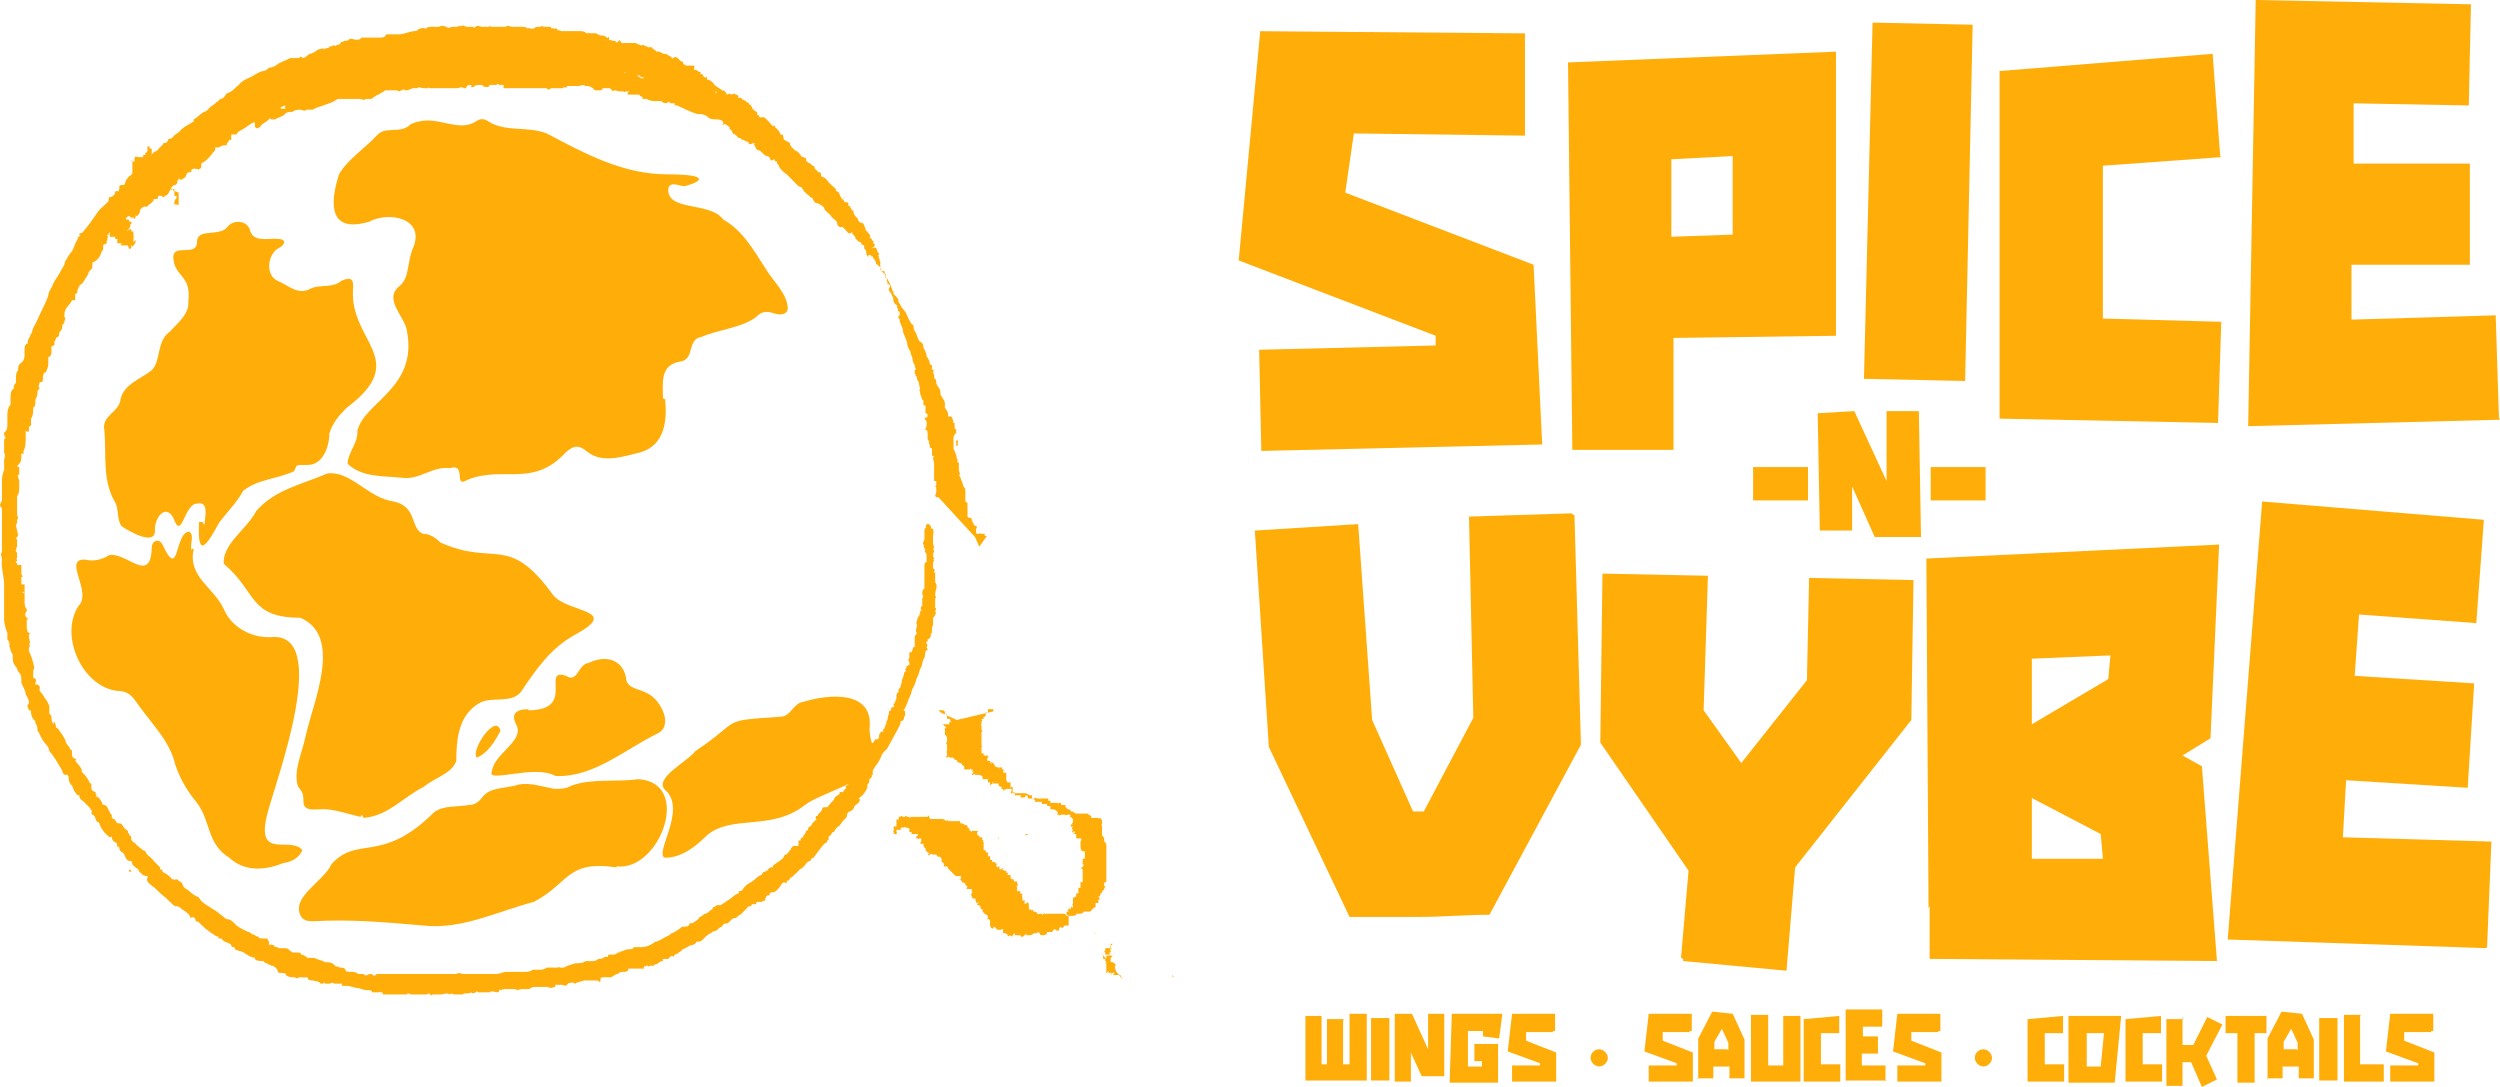 <svg viewBox="0 0 232.3 101" xmlns="http://www.w3.org/2000/svg"><g fill="#ffad08"><path d="m104.1 90.6s0 0 0 0h-.4-.2c-.1 0-.2 0-.2 0h-.2c-.3 0 0 0 0 0h.2s.2 0 0 0h.4c-.2 0 0 0 0 0h.2-.2.2-.4.2s.2 0 0 0h-.2s-.2 0 0 0c-.3 0 0 0 0 0h.2.3-.2.2s-.2 0 0 0c-.3 0 0 0-.2 0h-.2-.2l.2-.2h-.2s-.2.2 0 0c-.2.2 0 0 0 0s.2-.2 0 0h-.2v.2l.2-.2s-.3.2-.2 0h-.2v-.2h-.2q0-.1 0 0l.2-.2c0 .2-.2.2 0 0v.2c-.2.3 0 0-.2.2s-.2.3 0 0 0 .2 0 0v-.3s0 0 0 0c0-.2 0 0 0 0t0 0v.2-.2-.2.2c0-.2 0 0 0 0v-.2q0 .3 0 0s0-.3 0-.2 0 .2 0 0c0-.2 0 0 0 0v.4-.2s0-.2 0 0 0 0 0 0 0-.2 0 0c0-.3 0 0 0 0v.2c0-.2 0 0 0 0v-.6-.2s0 .2 0 0v.3c0-.2 0-.4 0-.2 0-.2 0 0 0 0s0 .2 0 0v-.2q0-.1 0 0v.2s0 .2 0 0c0-.2 0 0 0 0s0-.2 0 0c0-.3 0-.2 0 0v-.2.3c0-.2 0-.3 0 0v-.2-.2.2s0-.3 0 0v.2-.2-.2c0-.3 0 0 0 0v.2-.2.2s0 .2 0 0q0 0 0 0v-.3c0-.2 0 0 0 0v.2c-.2-.3 0 0 0-.2-.2 0 0 0 0 0v-.2s.2 0 0 0-.2 0 0 0c-.2 0 0 0 0 0h-.2q0 0 0 0h.2s-.2 0 0 0h.3s.2 0 0 0h-.2.3-.4.4q-.1 0 0 0s.2 0 0 0c-.2 0 0 0 0 0s.2 0 0 0h.2-.2s-.2 0 0 0h.2s.2 0 0 0 0 0 0 0q-.1 0 0 0 .1 0 0 0h.2s.2 0 0 0h-.2c-.2.2 0 0 0 0l-.2.2c-.2.2 0 0 0 0 .2-.2 0 0 0 0s.2 0 0 0c-.2.2 0 0 0 0 0-.2 0 0 0 0v.2c0-.2 0 0 0 0-.2.4 0 0 0 0s0 .2 0 0 0 0 0 0c0-.3 0 0 0 0 0-.2 0 0 0 0v.2c0-.2 0 0 0 0v.5-.3s0 .2 0 0c0-.2 0 0 0 0s0-.2 0 0 0 0 0 0c0-.2 0 0 0 0s0 .2 0 0c0-.2 0 0 0 0v-.2c0-.2 0 0 0 0s0 .2 0 0c0-.2 0 0 0 0s0-.2 0 0 0 0 0 0 0-.2 0 0c0-.2 0 0 0 0s0-.2 0 0c0-.2 0 0 0 0s0-.2 0 0q0-.1 0 0c0-.2 0 0 0 0q0-.1 0 0s.2.2 0 0h.2-.2q0 0 0 0c-.2-.2 0 0 0 0h.2c-.2 0 0 0 0 0s.3.2.2.2c.3.2 0 0 0 .2s-.2-.2 0 0v.2c.2.3 0 .2 0 .2s0 .2 0 0 0 0 0 0c0-.2 0 0 0 0-.2-.3 0 0 0 0s0-.3 0 0h-.3c0-.2 0 0 0 0s0 .2 0 0c0-.2 0 0 0 0 0-.3 0 0 0 0l-.2.2c0-.2 0 0 0 0s0-.2 0 0v.2q0-.1 0 0t0 0c0-.2 0 0 0 0s0 .2 0 0q0-.1 0 0c0-.2 0 0 0 0 0-.3 0 0 0 0v-.2-.2c0-.2 0 0 0 0s0-.2 0 0-.2.2 0 0h-.2s0-.2 0 0c.2-.2 0 0 0-.2v-.3c-.2.2 0 0 0 0v-.2c-.2 0-.3.2-.2 0 .2-.2 0 0 0 0s-.2 0 0 0 0 0 0 0 0-.2 0 0 .2-.2 0-.2v-.2h-.2v-.2c-.2 0 0 0 0 0-.3 0 0 0 0 0s.2 0 0 0v-.2h.2q-.1 0 0 0c-.2 0 0 0 0 0 0-.2 0 0 0 0v-.2c-.3-.3 0 0 0-.2v-.2h.2q0 .1 0 0c0-.2 0 0 0 0h.3s0-.2 0 0 0 0 0 0c0-.3 0 0 0 0v.2s0-.3 0-.2 0 0 0 0c0-.2 0 0 0 0q0-.1 0 0 0 .1 0 0c0-.3 0 0 0 0q0 .1 0 0c0-.2 0 0 0 0s0-.2 0 0c0-.2 0 0 0 0v-.2c0-.2 0 0 0 0s0 .2 0 0v-.2s0 .2 0 0h.2c0-.2 0 0 0 0 .2-.3 0 0 0 0 0-.2 0 0 0 0s0 .2 0 0 0 0 0 0c0-.2 0 0 0 0v-.2c0-.2 0 0 0 0s0-.2 0 0c0-.2 0 0 0 0s0-.2 0 0v.2s.2 0 0 0l-.2.2c-.2 0 0 0 0 .2s.2 0 0 0 .2-.2 0 0 0 .2 0 0v.2c-.2 0 0 0 0 0q.1 0 0 0s.2 0 0 0-.2 0 0 0-.3 0 0 0 .2 0 0 0c-.2 0 0 0 0 0h-.2s.2 0 0 0h.2s.2 0 0 0 0 0 0 0q-.1 0 0 0c-.2 0 0 0 0 0s.2 0 0 0h-.2s.3 0 0 0h.2s-.2 0 0 0c-.2 0 0 0 0 0-.3 0 0 0 0 0-.2 0 0 0 0 0v.2c-.2 0 0 0 0 0h.3-.3s.2 0 0 0h-.3c.3 0 .2 0 .2.2s.2 0 0 0h-.2.2-.4s.2 0 0 0h-.2s-.2 0 0 0l-.2-.2 2 2.5-.3-.6zm-2.3-.5s0 0 0 0zm-.4.1v-.2zm-4.9-2h.2zm1.4-1.9s-.2 0 0 0zm-1-.4s0 0 0 0zm.5.8v.2zm2.1-.4v.2zm0 .1v-.2zm2.2.4.2-.3c-.2.2 0 .2-.2.2zm1.4-.9c.2-.2 0 0 0 0v.2zm-.6 2.7h.2zm.1.8h-.2zm1.7.6h.2z"/><path d="m87.2 66h.6c-.3 0 0 0 0 .2v.2h.2v.2.2h.2c.2 0 0 .2.2.3h-.2c-.2 0 0 0 0 0v.2h-.2s-.2 0 0 0h-.4-.2.2-.2.4-.2s-.2 0 0 0l.2.2s.2 0 0 .2v.2c.3 0 .2 0 0 0v.4c.2 0 0 0 .2.2v.2c-.2 0 0 0 0 0v.2c-.2.3 0 .2 0 .3v.4.2c-.2.2 0 0 0 .2v.2c-.2.2 0 .2 0 .2s.2 0 0 0c.2-.2.2 0 .3 0h.2s.2 0 .2.2h.2s.2 0 0 0 .2 0 0 .3c.2-.2.2 0 .3 0 0 0 .2 0 .2.2 0 0 .2 0 .2.2v.2c0-.2 0 0 0 0s0 .2 0 0h.5s.2-.2 0 0c.2-.2 0 0 .2 0s0 .2 0 .2h.2s-.2.2-.2.3.3-.2.3 0h.2c.2 0 .4 0 .5.2v.2s0 .2 0 0h.3.2v.3s0 0 0 0h.2v.3-.2.2c.2-.3.2 0 .2-.2s.2-.3 0 0h.6q0 .1 0 0v.3s.2 0 0 0c0-.2 0 0 .2 0s0 .2 0 .2h.2v.2l.2-.2c0 .2.2 0 0 0h.6v.2q.1-.1 0 0c-.2.2 0 .3 0 .2h.2.3.6s.2 0 0 0q0 .1 0 0h.2l.4.2h.2s0 .2 0 0v.2s0 .2.2.2 0 .3 0 .2h.3s0 .2 0 0h.4c0 .2.2 0 0 0v.2h.5v.2s0-.2 0 0h.3c0 .2 0 .4 0 .3h.2s.3 0 .4.2c0 0 .2 0 0 .3h.2c0 .1 0 .1.2 0h.4c0 .2 0 0 .2 0h.2c.1 0 .1 0 0 .2.2 0 .2.2.3.2v.3s0 0 0 0c-.2.2 0 .2 0 .2h-.2v.2h.2s0 0 0 0c-.2.2 0 .3 0 .3s-.2.2 0 .2c.2 0-.2.2 0 0s.2 0 0 0c.4 0 0 .2 0 .2h.3v.4h.4s.2 0 0 .3v.2.2c0 .2 0 .4.2.5h.2v.5.2h-.2v.3.2c.2 0 0 .2 0 .3-.3 0-.2 0 0 .2h.2-.2v.2.2s.2 0 0 0v.7s0 .2-.2 0v.6c-.3 0-.2 0-.2 0v.2s-.2 0 0 0v.3c-.3 0 0 0-.2 0v.2s0 .2-.3.2v.6s0 .2 0 0c-.2 0 0 0 0 .2 0 0 0 .3-.2 0v.3s-.2 0 0 0c-.2-.2-.2 0-.2 0s-.2 0 0 .2h-.2c-.2 0 0 0 0 0v.2s0-.2 0 0 0 0 .2.2v.2s0 .2 0 0v.2.3s0 0 0 0v.2h-.3s-.2 0-.2.2h-.2s0 .2 0 0-.2 0-.2.2 0 0 0 0 0 .2-.3 0-.2.2-.4.2h-.4c0-.2 0 0 0 0q0 .1 0 0c0 .3-.3.3-.5.3s-.2-.2-.2-.2-.2-.2-.2 0h-.2c-.2 0-.3.2-.5.2h-.3s0-.2-.2 0-.3.2-.4 0h-.5c0-.2 0-.3-.2 0s0 .2 0 0c0 .2-.2 0-.3 0 0 .2-.2 0-.2 0 0-.2 0 0 0 0v-.2s0 .2 0 0c0-.2 0 0 0 0q0 .2-.2 0h-.2v-.3c0-.2-.2 0-.2 0h-.2s-.2 0-.3-.2-.2 0-.2 0 0-.2 0 0-.3 0-.3-.2c0-.2 0 0 0 0v-.2-.2s0-.2-.2-.2 0 0 0-.2-.2-.2-.3-.3l-.2-.2v-.2s-.2 0-.2-.2-.2-.2-.2-.2c0-.2 0 0 0 0h-.2c.2 0 0 0 .2-.2.2-.2-.2 0 0 0s-.2 0 0 0h-.2v-.2c-.2 0 0-.2 0-.2h-.2s-.2 0-.2-.2-.2 0 0-.3-.2 0 0-.2v-.2s-.2 0 0 0h-.2c0-.2 0 0 0 0q0-.2 0 0s0 0-.2 0q-.2 0 0-.2l-.2-.2s0-.2-.2-.2c-.2 0 0 0-.2-.2s-.2 0 0 0-.2 0 0-.2v-.2c0-.2 0 0 0 0-.1 0-.2 0-.3 0h-.2l-.2-.2s0 0-.2-.2c-.2 0 0 0 0 0l-.3-.3s0-.2-.2-.2 0 0 0 0h-.2v-.2c-.2.2 0 0 0 0s0-.2-.2-.2c.3-.3 0 0 0 0v-.2s0-.2 0 0q0-.2-.2-.3c-.2 0 0 0-.2 0 0 0 0-.2-.2-.2h-.2s0-.2 0 0 0-.2-.3 0-.2 0 0-.2c-.2.2 0 0-.2 0l-.2-.2v-.2s-.2 0-.2-.4h-.2s-.2 0 0-.2c-.2.2 0 0 0 0v-.3h-.2c-.2.2 0 0-.2 0s0-.3.3-.4l-.2.2v-.2h-.2q0-.2 0 0s0 0 0 0h-.4v-.2c0-.2 0 0 0 0h-.2s0 0 0 0 0-.2 0 0 0 0 0 0c0-.3 0 0 0 0v-.2c0-.3 0 0-.2-.2 0-.3 0-.2 0 0s0 .2 0 0h-.2s0 .2 0 0 0 0-.2 0 0 0 0 0q0 .1 0 0c0 .3 0 .2 0 0v-.2s0 .2 0 0q0 .1 0 0v.2h-.2v.2h-.2q0 .1 0 0h-.2v.2q-.1-.1 0 0c.2.3 0 0 0 .2h-.2s-.2-.4 0-.4c-.2-.3 0-.2 0-.3s0 0 .2 0v-.2-.2s0-.2 0 0c0 0 .2.2 0 0 0-.2 0 0 0 0v-.2c0-.1 0-.1.2 0 0-.4 0-.3.2-.3 0-.2 0 0 0 0 0-.2.2 0 .2 0h.2s0-.2.2 0h.2s0-.2 0 0c0 .3 0 0 .2 0h1.5s0 .3 0 0 .2 0 .2.2h1.1s.3 0 .4.2 0 0 0 0 .2-.2.2 0 0 0 0 0h.7q0 .1 0 0h.4c0 .3.2 0 0 .2h.2s.3.2.5.2v.2s.2 0 .2.3c0 0 0 .2 0 0h.2s.2 0 0 0 0 .2 0 0h.5c.2 0 0 .2 0 0v.4s.3 0 .2.2h.2s.2 0 0 .3c.2-.2 0 0 .2 0-.2.2 0 0 0 0-.2.2 0 0 0 .2v.2.3.2h.2v.2h.2v.3s0 .2.2 0q0 .1 0 0v.2s0-.2 0 0c0 0 .2 0 0 0v.2h.2v.2h.2s.2 0 0 .2.2-.3.2 0c0 0 0 .3 0 .2 0 .2.2 0 .2 0s.2 0 0 .2c.2 0 0 .2.3 0s0 .2 0 0c0 .2 0 0 .2.2h.2s.2 0 0 0c0 0 0 .2 0 0v.2s0 .3 0 0h.2c-.2.2 0 .2 0 .2h.2v.2s0 .2.2.2 0 .2.2.2.2 0 0 0h.2v.2s.2 0 0 .2.2 0 0 0v.5c-.2 0 0 0 0 0 .2 0 .4 0 .3 0-.2.2 0 0 0 0v.2s.2 0 0 0 .3 0 .2.2c0 0 .2 0 0 0s0 0 0 .2v.2s0 .2.2 0v.3s0 .2.2 0 .2.2.2.4v.2s0 .2 0 0h.2c0 .2.2 0 .2 0v.2c.2 0 .3 0 .4.2 0-.2 0 .2.2 0h.2c0-.3 0 0 0 0s0 .2.2 0 0 .2.2 0h1.7q0-.1 0 0c0 .2 0-.2.2.2h.7c0-.1 0-.1.2 0v-.2h.4s.2 0 .3-.2h.6c.2-.2.3-.4.5-.4v-.2-.2h.2s.2 0 0-.2l.2-.2c-.3-.3 0-.2 0-.2q0-.2.2-.4s0-.2.2-.2v-.2s.2 0 0-.2v-.3c.1 0 .2 0 .2-.2v-.9s0 0 0-.2v-.6-.3-.2c0-.2 0 0 0 0v-1.1s0-.2-.2-.3v-.2c0-.3-.2-.3-.2-.4-.3 0 0 0 0 0v-.7s-.2 0 0 0v-.2c-.2 0 0 0 0-.2-.2 0 0 0 0 0q-.1 0 0 0t0 0c0-.1 0-.2 0-.2s0-.2-.2-.3c-.3.2 0 0-.2 0h-.2s0-.2 0 0h-.4v-.2s-.2 0-.3-.2h-.3c0-.2 0 0 0 0h-.7s-.3 0-.4-.2h-.2s0-.2-.2-.2-.2-.2-.3-.2v-.2s-.2.2 0 0h-.4v-.2h-.2c0 .2 0 0-.2 0h-.6v-.2h-.2v-.2h-.7c0-.2-.2 0 0 0 0 .2 0 0-.2 0h-.2s0-.2-.2 0c0-.2 0 0 0 0-.2.3 0 0 0 0 0-.2 0 0 0 0-.2.2 0 0-.2 0h-.2s0-.2 0 0h-.2v-.3c-.2.2 0 0-.2 0-.2 0 0 0 0 0q0 .2-.2.2h-.2c0-.2 0 0 0 0s-.2 0 0-.2h-.6s0 0 0 0v-.2s0 .2 0 0 0 0 0 0 0-.2 0 0v-.2.2s0-.2-.2 0v-.2-.3s0-.2-.2 0q0-.1 0 0s0-.2 0 0c0-.2 0 0 0 0s0 0 0 0 0-.2 0 0v-.3s0 .2 0 0v-.2h-.2c-.2 0 0 0-.2-.2 0-.2 0 0 0 0v-.2-.3s0 .2 0 0v-.2s0-.2 0 0h-.2s-.2 0 0-.3h-.2v-.2h-.2s0-.2 0 0c0-.2 0 0 0 0s-.2 0 0 0-.2.2 0 0h-.2s-.2 0-.3-.2 0-.2 0 0c0 0 0-.2-.2-.2s0-.2 0 0 .2-.2 0 0-.2 0 0 0c-.2 0 0-.2-.2 0v-.2s0-.2 0 0c-.1 0-.2 0-.2 0-.2 0 0 0 0 0s-.2 0 0-.3-.2 0 0 0-.2 0 0-.2h-.4s-.2 0 0 0c-.3 0 0 0 0 0h-.2.2s-.2 0 0 0v-.2h-.2v-.2-.4c.2 0 0 0 0-.2-.2 0 0 0 0 0v-1.2c.2 0 0-.2 0-.2v-.4c-.2 0 0 0 0-.2v-.2h-.2.3s-.2-.2 0-.2h.3c-.3 0-.2 0-.2-.2s-.2 0 0 0h.2c-.2 0 0 0 0-.2v-.2h.2v-.3h.3s-.2 0 0 0 .2 0 0 0h.2s.2 0 0 0v.2l-3.4.8-1.5-.7zm-5.1 15.3v.2zm16.7 13.3v-.2zm10.1-4s0 .2.2.2zm-5.7-9.1v-.2zm0-.2v.2zm-6.7-1.6c0-.2 0 0 0 0zm-1.2-2.3v.3c0-.2.2 0 .2-.2s0 0 0 0h-.2zm-.4.1h-.2zm-2.1.3c-.2.2 0 0 0 .2zm-1.4-1.4v.2zm-3-7.6h.2zm-1.8-1.1h-.2z"/><path d="m18.7 14.6v.2.3c0 .2 0 .3 0 .2s0 0 0 0c0-.2 0 0 0 0v.2s0 .2 0 0 0 0 0 0c0 .1-.1.2-.2.2-.2.2 0 0-.2 0 0-.2 0 0 0 0-.2.2 0 0 0 0h-.2v-.2s0 0 0 0 0-.2.2-.4c0-.2 0-.2 0-.2v.2s0 0 0 0h-.2s-.2 0-.2 0c-.2 0 0 0 0 0 0-.1 0-.2 0-.2s0 0-.2 0c0-.2 0 0 0 0s0 0 0 0c0-.2 0 0 0 0s0 0 0 0v-.3c0-.2 0 0 0 0 0-.2 0-.3 0-.3v.2c0-.2 0 0 0-.2s0 0 0 0-.2.2 0 0c-.2.2 0 0-.2.2 0-.2 0 0 0 0s0 0 0 0h-.2s0 0 0 0 0 0 0-.2c-.2.2-.2 0-.2 0s0-.1 0-.2c0-.2 0 0 0-.2s0 0 0 0q0 0 0 0s0 .2 0 0c-.2.3 0 0 0 0v-.2s0 0 0 0h-.2v-.2s-.2.3-.2 0 0 0 0 0h-.3v-.2s0-.2 0 0 0 0-.2 0 0 0 0 0q0 0 0 0v-.3-.2q0 0 0 0v.3c0-.2 0 0 0 0s0 0 0 0v.3s0 .3 0 0 0 .2 0 0 0 0 0 0c0-.3 0-.2 0 0v-.3c0-.3 0 0 0 0q0 .1 0 0c0-.2 0 0 0 0v.2-.2s0 0 0 0v-.2.3c0-.2 0 0 0 0s0 0 0 0v-.2.2s0 .2 0 0c0-.2 0 0 0 0s0 0 0 0v.5s0 0 0 0h-.2s-.2 0 0 0 0 0 0 0c-.2-.2 0 0 0 0v.3c0-.2 0 0 0 0s0 0 0 0v-.2.2s0 .2 0 0v.3c-.2-.2-.3-.3-.2 0s0 0 0 0v.2s0 0-.2 0v.3s0 .2 0 0 0 0 0 0q0 0 0 0v.2c-.2 0-.2 0 0 0s0 0-.2 0h.2c-.2 0-.3 0-.2 0h-.2c.3.2-.2 0 0 0h-.3v.2s-.2 0 0 .2v.2h-.2-.2s0 0 0 0c.2.2 0 0 0 .2-.3-.2 0 0 0 0s.2 0 0 0h-.2s0 0 0 .2v.2h-.3v.2c-.3 0 0 0-.2 0s0 0 0 0-.2 0 0 0v.2c-.2 0 0 0 0 0s0 .2-.2 0v.2s0 0 0 0 0 .2 0 0c-.2 0 0 0 0 0h-.2.2s0 0 0 0 .2.2 0 0h-.2s0 0 0 0 0 0-.2 0 0 0 0 .2c-.2 0-.2 0-.2 0s0 0 0 0v.2h-.2c-.2 0 0 0 0 0v.4h-.4v.3h-.2c-.2 0 0 0 0 0v.2c-.1 0-.2 0 0 0s0 0 0 0c.2.2 0 .2 0 .2.2.2 0 0 0 0s.2 0 0 0c.1 0 .1 0 0 0-.2 0 0 0 0 0s0 0-.2 0v.2q0 0 0 0s0 0 0 0 0 .2 0 0 0 0 0 0c-.2 0 0 0 0 0v.2.4c-.2 0 0 0 0 0-.2 0-.2 0-.3 0h-.2c-.3 0 .2 0 0 0s0 0 0 0h.2v.2s.2 0 0 0 0 0 0 0c-.2 0 0 0 0 0q-.1 0 0 0v.2s0 0 0 0v.2.2.2c-.4.2 0 0 0 0v.3s0 .2 0 0h.2s.2 0 0 .2c.2-.2 0 0 .2 0s.2 0 0 .3 0 0 0 0c.2-.2 0 0 0 0v.2s0 0 0 0c0-.2 0 0 0 0s-.2.2-.3.4l.2-.2s0 0 0 0c0 .2 0 .2 0 0s0 0 0 0h.2s0 0 0 0v.2q0 0 0 0c0-.2 0 0 0 0s0 .2 0 0 0 0 0 0c0-.2 0 0 0 0h.2s0 0 0 0c0-.2 0 0 0 0s0 .2 0 0v.2.2c0-.2 0 0 0 0s0 .2 0 0 0-.2 0 0 0 0 0 0v.2s0 0 0 0c.2-.2 0-.2 0 0v.2c.2-.2 0 0 0 0s0-.2 0 0q0-.1 0 0c0-.2 0 0 0 0s0 .2 0 0v.2s0 0 .2-.2c0 .2 0 .2 0 0 .2-.2 0 0 0 0v.2c0-.2 0 0 0 0s-.2.4-.2.3c-.2.3 0 0-.2 0s0 0 0 0 0 0 0 .2q0 0 0 0c-.2.3-.2 0-.3 0 0 0 0 .2 0 0s0 0 0 0-.2 0 0 0 0 0 0-.2c0-.2 0 0 0 0 0-.3 0 0 0 0s0 0 0 0h-.4s0 0-.2 0 0-.3 0 0 0 0 0-.2h-.2s0 0-.2 0c0 0 0 0 0-.2s0 0 0 0 0 0 0-.2c0-.2 0 0 0 0s-.2.2 0 0h-.2q0 0 0 0c0-.2 0 0 0-.2-.2 0 0 0 0 0s-.2 0-.3 0 0 0 0 0c0-.2 0 0 0 0q0 0 0 0h-.2q0 0 0 0s0 0 0 0v-.2c-.2 0 0 0 0 0v-.2c-.2 0 0 0-.2 0 .2-.2 0 0 0 0s0 0 0 0c.2-.2 0 0 0 0v-.2h-.2s0 0 0-.2c.2 0 0-.2 0 0s-.2 0 0 0v-.2c0-.2 0 0 0 0s0 0 0 0c0-.2 0 0 0-.2h-.2s.2 0 0 0c-.2 0 0 0-.2 0s0 0 0 0 .2 0 0 0c-.2 0 0 0 0 0s0 0 0 0 .2 0 0 0v-.2h.2-.2v-.4h.2q0 0 0 0c-.2 0 0 0 0 0s0 0 0 0c-.2 0 0 0 0 0s0 0 0 0h.3-.2c-.2 0-.3-.2-.2-.2v-.2c-.2 0 0 0 0 0v-.2s0 0 0 0 0 0 .2 0 .2 0 0 0h.2s0 0 0-.2 0 0 .2-.2h.2s0 0 0 0 .2 0 0 0q0 0 0 0s0 0 0 0 0 0 .2-.2c-.2-.2.2 0 0 0v-.2c-.2-.2 0 0 0 0s.2 0 0 0v-.2s0 0 .2 0 0 0 0 0h.2s0 0 .2 0v-.2c0-.1 0-.2 0 0v-.2s0 0 0 0 0 0 0-.2h.3s0-.3.3-.4c-.4-.3 0 0 0-.2s0-.2 0-.2h.2s.2 0 0 0 0 0 0 0h.2v-.2s0 0 0 0v-.2-.2s0 0 0 0v-.2s.2-.2.2-.3v-.4-.3c-.3-.2 0 0 0 0v-.2s0 0 0-.2-.2 0 0 0c-.2 0-.2-.2 0 0q.1 0 0 0h.2c-.2-.2 0 0 0 0s.2 0 0 0c0-.2 0 0 0 0s0 0 0-.2v-.2c.2.2 0 0 0 0s0-.2 0 0 0-.2.3 0h.5s0-.2 0 0c0-.2 0 0 0 0v-.2c0-.2 0 0 0 0s0 0 0 0 0 0 .2 0v-.2q0 0 0 0s.2 0 .2-.2q0 0 0 0v-.2s0-.2 0 0c0-.3 0 0 0 0 0-.2 0 0 0 0 0-.3 0 0 0 0s0 0 0 0c0-.2 0 0 0 0s0 0 0 0c0-.3 0 0 0 0 0-.2 0 0 0 0v-.2-.2c0-.2 0 0 0 0v.2c0-.2 0 0 0 0q0 0 0 0h.2c0-.2 0 0 0 0v.2s0-.2 0 0 0 .2 0 0 0 0 0 0 0 0 .2 0v.2-.2.3s0 .2 0 0v.2.2s0 0 0 0h.2v.2.2s0-.2 0 0v.2s0 .2 0 0 0 0 0 0v.3s0 .2 0 0 0 0 0 0 0-.2 0 0 0 0 0 0 0 .2 0 0 0 .3 0 0 0 0 0 0c0-.2 0 0 0 0s0 0 0 0c0-.2 0 0 0 0s.2 0 0 0 0 0 0 0 0 0 0-.2 0 0 0 0c.2-.3 0 0 0 0s0 .2 0 0q0 .1 0 0s0-.2 0 0q0 0 0 0v.2s0 0 0-.2c-.2.3 0 0 0 0h.2s0 0 0 0v.2s.2 0 .2 0v.2c.2-.3.2-.2.2 0s0 0 0 0c.2-.2 0 0 .2 0v.2s0-.2 0 0 0 0 0 0v.2s0 0 0 0 0 .2 0 0l1.3.2z"/><path d="m14.3 19.2v.1z"/><path d="m16.6 17.9v.2.3c0 .2 0 .3 0 .2s0 0 0 0c0-.2 0 0 0 0v.2s0 .2 0 0 0 0 0 0v.2c0 .2 0 0-.2 0 0-.2 0 0 0 0-.2.2 0 0 0 0h-.2v-.2s0 0 0 0 0-.2.2-.4c0-.2 0-.2 0-.2v.2-.2h-.2s-.2.2 0 0c-.2 0 0 0 0 0 0-.2 0 0 0 0v-.4c0-.2 0 0 0 0 0-.2 0-.3 0-.3v.2c0-.2 0 0 0-.2s0 .2 0 0c-.2.2 0 0-.2.2 0-.2 0 0 0 0s0 0 0 0v-.2c-.2.2 0 0-.2 0 0-.3 0 0 0-.3 0-.2 0 0 0 0s-.2.2 0 0c-.2.3 0 0 0 0v-.2s0 0 0 0h-.2l.2-.2s-.2.2-.2 0h-.2s0-.1 0-.2q0 0 0 0s0-.2 0 0v-.4-.2s0 0 0 0v.3c0-.2 0 0 0 0s0 0 0 0v.3s0 0 0 0 0 .3 0 0 0 .2 0 0 0 0 0 0c0-.1 0-.2 0 0v-.3c0-.3 0 0 0 0q0 .1 0 0c0-.2 0 0 0 0v.2-.2s0 0 0 0c0-.3 0-.2 0-.2v.3c0-.2 0 0 0 0s0 0 0 0v-.2.2-.2s0 .2 0 0c0-.2 0 0 0 0s0 0 0 0v.4s0 0 0 0 0-.2 0 0 0 0 0 0c-.2-.2 0 0 0 0v.2c0-.2 0 0 0 0s0 0 0 0v-.2s0 .2 0 0 0 0 .2.2c-.2 0-.3-.2-.2 0-.2 0 0 0 0 0s0 .2-.2 0q0 0 0 0s0 0 0 0q0 0 0 0t0 0v.2c-.2 0-.2 0 0 0s0 0-.2 0h.2c-.2 0-.3 0-.2 0s-.2 0-.2 0c.3.2-.2 0 0 0h.2-.2s0 .2 0 0q0 0 0 0s-.2 0 0 .2 0 0 0 0h-.2-.2s0 0 0 0c.2.2 0 0 0 0-.3-.2 0 0 0 0s.2 0 0 0h-.3v.2c-.3 0 0 0-.2 0s0 0 0 0-.2 0 0 0c-.2 0 0 0 0 0s0 .2-.2 0 0 .2 0 0 .2.2 0 0-.2 0 0 0c-.2 0 0 0 0 0h-.2.2.2s0 0 0 0 .2.2 0 0h-.2s0 0 0 0c-.2 0-.2 0 0 0s0 0 0 0h-.2c-.2 0 0 0 0 0 .2.2 0 .2 0 .3h-.2-.2v.2s0 0 0 0q0 0 0 0s0 .2 0 0c-.2 0-.2 0 0 0s0 0 0 0 .2 0 0 0 0 0-.2 0q0 0 0 0s0 0 0 0c-.2 0 0 0 0 0v.2c-.2 0 0 0-.3 0-.2 0 0 0 0 0s0 0 0 0c-.2 0 0 0 0 0q-.1 0 0 0s0 0 0 0c-.4.2 0 0 0 0s0 0 0 0c.2-.2 0 0 0 0s0 0 0 0c0-.2 0 0 0 0v.2s0 0 0 0c0-.2 0 0 0 0s0 .3-.2.4l.2-.2c0 .2 0 .2 0 0s0 0 0 0v.2q0 0 0 0c0-.2 0 0 0 0s0 .2 0 0 0 0 0 0c0-.2 0 0 0 0h.2s0 0 0 0c0-.2 0 0 0 0s0 .2 0 0v.2.2c0-.2 0 0 0 0s0 .2 0 0 0-.2 0 0v.2s0 0 0 0c.2-.2 0-.2 0 0v.2c.2-.2 0 0 0 0s0-.2 0 0q0-.1 0 0c0-.2 0 0 0 0s0 .2 0 0q0 0 0 0v.2s0 0 .2-.2q0 .1 0 0c.2-.2 0 0 0 0v.2c0-.2 0 0 0 0s-.2.4-.2.3c-.2.3 0 0-.2 0s0 0 0 0 0 0 0 .2q0 0 0 0c-.2.3-.2 0-.2 0s0 .2 0 0c0-.3 0 0 0 0s0 0 0 0h-.3s0-.3 0 0v-.2h-.2v-.2c0-.2 0 0 0 0s-.2.2 0 0q0 0 0 0c0-.2 0 0 0 0h-.2c0-.2 0 0 0 0s0 .2 0 0q0 0 0 0h-.2s0 0 0 0v-.2c-.2.2 0 0-.2 0 .2-.2 0 0 0 0s0 0 0 0c.2-.2 0 0 0 0v-.2h-.2s0 0 0-.2-.2 0 0 0 0 0 0 0h-.2s.2 0 0 0 0 0-.2 0c-.2 0 0 0 0 0s0 0 0 0 .2 0 0 0h.2s0 0-.2 0v-.2h.2q0 0 0 0c-.2 0 0 0 0 0h.2c-.2 0 0 0 0 0h.3-.2s-.3-.3 0-.2 0 0 0 0h.2s.2 0 0 0h.2s0 0 0 0h.2s0 0 0 0 .2 0 0 0 0 0 0 0 0 0 .2 0c-.2-.2.2 0 0 0-.2-.2 0 0 0 0s.2 0 0 0v-.2s0 0 0 0h.2.2s0-.2.2-.2 0 0 0 0c-.4-.3 0 0 0-.2v-.2s0 0 .2 0 .2 0 0 0h.2v-.2-.3s0 0 0-.2v-.3-.2c-.3-.2 0 0 0 0v-.2s-.2 0 0 0c-.2 0 0 0 0 0q-.1 0 0 0c.2 0 .2 0 0 0h.2c-.2-.2 0 0 0 0s.2 0 0 0c-.2 0 0 0 0 0v-.2s0-.2 0 0 0-.3.2-.2h.4s0-.2 0 0 0 0 0 0c0-.2 0 0 0 0v-.2c0-.2 0 0 0 0s0 0 0 0v-.2q0 0 0 0s0 0 .2 0v-.2s0-.2 0 0c0-.3 0 0 0 0 0-.2 0 0 0 0 0-.3 0 0 0 0s0 0 0 0 0 .2 0 0 0 0 0 0c0-.2 0 0 0 0v-.2c0-.2 0 0 0 0s0-.2 0 0c0-.2 0 0 0 0q0 0 0 0h.2c0-.2 0 0 0 0v.2s0-.2 0 0 0 0 0 0q0 0 0 0s0 0 0 0 0 0 .2 0v.2q0 0 0 0v.3s0 .2 0 0v.2s0-.2 0 0v.2.2.2t0 0s0 .2 0 0 0 0 0 0v.2s0 .2 0 0q0 0 0 0s0-.2 0 0 0 .2 0 0 0 .3 0 0 0-.2 0 0c0-.2 0 0 0 0s0 0 0 0c.2-.3 0 0 0 0s0 .2 0 0 0-.2 0 0 0 0 0 0q0 0 0 0s0 0 0 0 0 0 0-.2q0 0 0 0c-.2.3 0 0 0 0s0 0 0 0v.2s0-.2 0 0v.2c.2-.3.2-.2.2-.2s0 0 0 0c0-.2 0 0 0 0v.2s0-.2 0 0 0 0 0 0v.2s0 0 0 0 0 .2 0 0h1zm-12.7 12.3v-.2zm-1.5-.7s0 0 0 0zm.3-5s0 0 0 0zm-1-1.1h.2zm3.3-1.2s0 0 0 0zm.8-1.9.2.2zm2-3.5v-.2zm1.3-.3q0 0 0 0zm1.5-.5v-.3.2q0 0 0 0zm1.5-.9c.2-.2 0 0 0 0zm.4.8q0 0 0 0zm2.2 3.1v.2z"/><path d="m91.7 49.8h-.2v-.2h-.4c0-.2 0 0-.2 0s-.2 0-.2-.2v-.3c.2-.2 0-.2-.2-.3 0-.2-.2-.3-.2-.5 0 0 0-.2-.2-.2s-.2 0-.2-.3v-1.1c-.1 0-.2 0-.2-.2v-.9-.2c-.3-.2-.2-.6-.4-.8 0 0 0-.3-.2-.4.2-.2 0-.4 0-.5v-.7c-.3 0 0-.3-.2-.4 0-.3-.2-.7-.3-.9v-.9c0-.2 0-.4.3-.6-.2 0 0-.2 0-.2l-.2-.2v-.5h-.2c.2 0 0-.3 0-.4 0 0 0-.2-.2-.2h-.2v-.2s.2 0 0 0c0-.2-.2-.5-.3-.6v-.4c0-.3-.3-.6-.4-.8 0-.2 0-.5-.2-.7 0 0-.2-.3-.2-.4 0-.2 0-.3-.2-.5v-.2c0-.2-.2-.3 0-.5-.3 0-.2-.2-.2-.4s-.2 0-.2-.2c0-.3-.2-.5-.3-.7 0-.3-.2-.6-.3-.8 0-.2 0-.3-.2-.5-.2 0-.3-.4-.4-.6 0-.2-.3-.5-.3-.7s0-.3-.2-.4c-.2-.3-.4-.7-.5-1 0 0-.2-.3-.3-.4-.2-.2-.2-.4-.4-.6 0-.4-.2-.5-.4-.7 0 0-.2-.2 0-.3-.1 0-.2 0-.2-.2-.2-.5-.3-.8-.6-1.2 0-.2-.3-.4-.4-.5 0-.4-.3-.5-.5-.7s0 0 0 0c0-.3-.2-.4-.3-.6 0-.2-.2 0-.2 0 .2 0 0-.2 0-.2h-.2v.2s-.2-.2-.2-.3c0-.2 0-.4-.2-.5v-.3s-.3 0-.3-.3c-.3 0-.3-.2-.5-.3 0-.3-.3-.4-.3-.5s0-.2-.2 0c-.2 0-.3-.2-.4-.3 0 0-.2-.2-.3-.3 0 0 0 0-.2 0s-.3-.2-.3-.3c0-.3-.3-.4-.5-.6-.2-.4-.6-.5-.7-.8 0-.2-.4-.4-.6-.5-.3 0-.4-.2-.5-.5 0 0-.2 0-.3-.2-.3-.2-.6-.5-.7-.8-.3 0-.5-.3-.7-.5s-.6-.6-.7-.7c-.3-.2-.6-.5-.7-.7 0-.2-.2-.2-.2-.4s-.2 0-.2-.2-.2 0-.2 0h-.2s0-.3-.3-.4c-.3 0-.4-.3-.7-.5 0 0-.3 0-.4-.3s-.2-.3-.2-.3h.2s-.2-.2-.4 0h-.2c0-.3-.3-.2-.5-.4 0 0-.4 0-.2-.2-.3.2-.4-.2-.6-.3-.3 0-.2-.4-.5-.5v-.2q0 0 0 0c-.2 0-.3-.4-.6-.2v-.2.2s-.2 0-.2 0 .3 0 .2-.2c0-.2-.3-.3-.6-.3s-.7 0-.9-.3c0 0-.4-.2-.6-.2s-.2 0-.3 0c-.7-.2-1.2-.5-1.9-.8h-.2v-.2h-.2q0 0-.2 0s-.2-.3-.3 0c0 0-.5 0-.5-.2s0-.2 0 0c0 0-.2 0-.3 0q0 0-.2 0c-.3 0-.6 0-.9-.2 0 0-.2 0-.4 0v-.2s-.2 0-.3-.2h-.2-.7.2s0 0-.2 0c-.3 0-.2-.2 0-.3h-.4c0 .1 0 .1-.2 0h-.3c-.2 0-.5-.2-.7 0 0-.2-.2-.2-.2-.3 0 0 0 0-.3 0h-.4s0 .2-.2.2-.3 0-.3 0c-.2 0-.3 0-.4-.2 0 0-.3-.2-.5-.2h-.2c-.2-.2-.4 0-.7 0h-.7s-.3 0-.3 0c0 .3-.3 0-.4.2 0 0-.3 0-.4 0 0 0-.2 0-.3 0 0 0 0 0-.2 0h-.2s-.2.3-.4 0c0 0-.3 0-.4 0-.2 0-.4 0-.6 0s-.5 0-.7 0c0 0-.2 0-.3 0h-.9s0 0-.2 0h-.2c-.2 0-.3 0-.5 0 0 0 0 0-.2 0v-.3h-.4c-.2-.2-.2 0-.3 0-.2 0-.4 0-.6 0q0 .2-.3.2c-.3 0-.3-.2-.5-.2h-.5.5-.2c-.2 0-.3 0-.5.2h-.2c0-.3 0-.2 0-.2-.2 0-.4 0-.5.3h-.2c-.2-.2-.4 0-.6 0h-.4c-.3 0-.6 0-.8 0h-.6c-.2 0-.3 0-.5 0s-.2 0-.2 0-.3 0-.2-.2c0 .3 0 .2-.4.2s-.4-.2-.6 0h-.3c-.3 0-.5.2-.7.2h-.2c0-.2-.2 0-.3 0 0 0-.2.2-.4 0-.2 0-.5 0-.7 0h-.2s0 0-.2 0c-.2.2-.4.2-.6.4-.2 0-.5.3-.7.4 0 0-.2 0-.4 0s-.3.2-.5 0c0 0 0 0-.2 0s-.3 0-.5 0h-.2s-.2 0-.3 0c-.2 0-.4 0-.5 0s-.3 0-.4 0c-.2 0-.4.2-.6.3l-1.4.5c-.2 0-.3.2-.5.2s-.3 0-.5 0c-.2.2-.4 0-.6 0s-.5 0-.7.2c-.2 0-.6 0-.7.2-.3.3-.7.3-.9.5h-.2-.2c-.2-.2-.2 0-.2 0-.3.3-.7.4-.8.7-.2 0-.2.3-.5 0v-.4h-.2c-.3.2-.6.4-.9.6s-.5.2-.6.5h-.5v.2.3h-.2c0 .2-.3.3-.2.5-.3 0-.5 0-.7.2h-.2c-.2 0-.2 0-.2.2s-.2.2-.2.3c-.3.4-.6.7-.9.9-.2 0-.4.5-.7.3 0 .2 0 .2-.2.3 0 0-.3 0-.2.3-.3 0-.4 0-.5.3 0 .2-.3.3-.4.4h-.2v-.2c0 .2-.3.2-.2.5l-.2.2c-.3 0-.4.3-.5.5s-.2.5-.5.5c0 .2 0 .2-.3 0h-.3c0 .3 0 .3-.4.3 0 .3-.5.5-.6.7 0 0 0 0-.2 0-.3 0-.5.3-.6.6 0 0 0 .2-.2 0v.2c-.3 0-.4.2-.5.4v.2s0-.2 0-.3c0 0 .2 0 0-.2 0 0 0 0-.2 0-.3 0-.3.4-.5.5h.2s0 0-.3.2c-.3 0-.7.3-.7.6s0 0 0 0-.2 0-.4 0c0 0-.2.2-.2.4.2 0-.4 0 0 .2-.2 0 0 .4-.2.4.2.4-.4.2-.3.5v.3c-.2.2-.2.4-.3.6-.2.3-.4.5-.7.6v.2c0 .2 0 .4-.2.5-.2.2-.2.5-.4.7 0 0-.2.4-.4.6-.2 0-.3.4-.4.6 0 .2 0 .3-.2.3v.2.4h-.3c-.2.5-.7.7-.7 1.3v.3c.2 0 0 .2 0 .4s-.2.2-.2.4 0 .3-.2.5 0 .4-.2.5c-.2 0-.2.3-.3.4s0 .2 0 .3c0 0-.2.2-.3.2s0 0 0 .2v.2c0 .2 0 .5-.3.6v.2.4c0 .4-.2.6-.2.8-.3 0-.2.2-.3.4v.3s.2 0 0 0c0 0 0 .3-.3.2 0 .2-.2.4 0 .6l-.2.2c0 .2 0 .7-.2.7.2 0 0 0 0 .2v.2c0 .2 0 .3-.2.5 0 .4 0 .7-.2 1v.6s0 0-.2.2v.3s0 .3-.3 0v.9s0 .7-.2 1v.3c-.3-.2-.2.2-.2.2 0 .2 0 .5-.2.7s-.3.3 0 .3v.7c-.3 0 0 .4 0 .6v.5c0 .3 0 .7-.2.9v.7 1c0 .2.2.3 0 .5v.3c-.2.2 0 .5 0 .7s.2.4 0 .6c0 0-.2.2 0 .2v.7s-.2.3 0 .3c-.3 0 0 .2 0 .3v.5c-.2 0 0 0 0 .2s0 0-.2 0-.1 0 0 0c.2 0 0 .3.2.2v.2s-.2 0 0 0h.2.2v.4.2s0 .2 0 .3c0 0 .3.2 0 .2v.2.5s0 0 0 0h.3v.3.4h-.2s0 .2.2 0v.9c0 .2 0 .5.2.7v.2c-.2.2-.2.4 0 .6s.2 0 0 .2v.3.2c0 .3 0 .6.2.7.2 0 0 .2 0 .2v.2c0 .2.2.5 0 .7.2 0 0 .3 0 .3v.3c.2.4.3.7.4 1.1 0 .2.2.4 0 .7v.5.2c.3 0 .3.3.2.4v.2h.2s.3.2.2.3v.3c.2.2.4.5.5.7.2.2.3.5.4.7v.7s.2.2.2.3c0 .2 0 .5.2.7v-.3s.2.3.2.4c0 .2 0 .2.2.3.3.4.5.7.7 1.1 0 .3.3.5.4.7 0 0 0 .2.2.2v.3c0 .2 0 .4.3.5 0 0 .2 0 0 .2.2.2.6.7.6.8s0 .3.2.4c.2.2.3.4.5.7 0 0 0 .2.2.2v.2c0 .3 0 .5.4.6v.2s.2 0 0 .2c.3 0 .5.4.6.6 0 0 0 .2.2.2.3 0 .3.4.5.6 0 0 0 .2.2.3v.2s0 .2.2.2 0 .2 0 .2 0-.2.2 0c0 0 0 .2.2.2s0 0 0 0c.2 0 .3 0 .4.2s.3.4.5.5v.2c.2 0 0 .2.3.3v.2c0 .3.4.4.5.6.2.2.4.3.6.5.2 0 .3.2.3.3.3.3.6.5.7.7.2.2.4.4.6.6v.2s0 .2 0 0h.2v.2c.4.2.7.4.9.7h.2c0 .2 0 0 .2 0s.2.2.3.2c.2 0 .2.2.3.3 0 .3.4.4.6.6s.5.4.7.5c.2 0 .3.3.4.4.3.3.7.5 1 .7s.5.3.7.5c0 0 .3.2.4.3 0 0 .2.2.3.2.4 0 .7.4.9.6.4.3.7.4 1.1.6 0 0 .2 0 .3.2 0 0 .3 0 .4.2h.2c0 .2.3.2.5.2h.5c-.3 0 0 .2 0 .3v.2c0 .3.2 0 .2 0 0 .2.2 0 .3.2s.3 0 .4.2h.3s-.2 0 0 0h.2c.2 0 .4 0 .5.2l.3.2h.5s.3 0 .3.2c.3 0 .4.2.6.3h.6c.4.2.7.2 1 .4.4 0 .7 0 1 .4h.2c.2.2.6 0 .7.3 0 .2.3.2.5.2s.5 0 .7.2h.5c.2.3.4 0 .6 0h.2c0 .2.3.2.4 0h7.4c.3-.2.5 0 .7 0h3c.3 0 .7-.2.9-.2h1.6c.3 0 .7 0 .9-.2h.6c.2 0 .5 0 .7-.2h1.1c0-.2 0 0 .2 0h.3c.4-.2.7-.3 1.1-.4.3 0 .7 0 .9-.2h.6c.2 0 .4 0 .6-.2.2 0 .4 0 .6-.2h.3c0-.3.2-.2.3-.2.3 0 .5 0 .7-.3 0 .4 0 0 .2 0s.4-.2.7-.2.4 0 .5-.2h.7c.5 0 .9-.2 1.3-.5.2 0 .5-.2.7-.3.3-.2.7-.3.8-.5.2 0 .4-.2.6-.3 0 0 .3-.2.4-.3h.2c.2 0 .4 0 .5-.3 0-.2 0 0 .2 0 .3-.2.6-.3.7-.6.2 0 .3-.2.5-.3.3 0 .5-.4.7-.4 0-.3.3-.2.4-.4h.4s.2-.2.3-.2c.2-.2.5-.3.7-.5s.4-.3.6-.4c0 0 .2 0 0-.2.2 0 .4 0 .5-.3l.3-.3s.3-.2.5-.3c.3-.2.6-.6.9-.6 0-.3.3-.3.5-.4 0 0 .2-.4.5-.3q0-.2.2-.3c.3-.2.6-.4.8-.6 0 0 0-.2.2-.3.2 0 .3-.3.5-.5 0-.2.2-.2.2-.3h.5v-.5h.2v-.2s.2 0 .3-.3c0 0 .2-.2.2-.4q.2 0 .2-.2c0-.2.2-.2.3-.3 0-.2.3-.4.4-.5.2 0 0 0 0-.2s0-.2.2-.2 0 0 0 0 0-.2.2-.3c0 0 .2-.2.2-.3s0-.2.3-.2 0 0 .2 0c.2-.3.4-.5.6-.7 0-.2.3-.4.5-.5 0 0 0-.3.2-.2s.2-.3.4-.3v-.3s.3 0 .3-.4l.3-.3s0-.3.3-.3c-.2-.2.2-.2 0-.3q.2 0 .2-.2c0-.2 0 0 .2 0v-.6s.2-.2.2-.4c0 0 0-.2.2-.3 0 0 0-.2.2 0 0-.2 0-.3.2-.3-.2-.2 0-.2 0-.3s0-.3.3-.3v-.2s.3-.2.3-.4h.2c.2 0 .2-.3.2-.5.2 0 0-.3.3-.2 0 0 .2 0 0-.2.3 0 .2-.5.4-.6-.2-.2.2-.2 0-.3.2 0 0-.4.2-.5v-.2s0-.2.2-.2 0 0 0 0c0-.2 0-.3.2-.3s0 0 0 0 .2 0 0-.2c.2-.2.2-.4.3-.6v-.3s0-.2.2-.3v-.3c.2 0 .2-.4.3-.6v-.2s.2-.4.2-.6.2-.2.2-.3c-.2 0 0-.2 0-.2s0-.3.3-.3v-.3c-.2-.2 0-.3 0-.4v-.5h.3s-.2 0 0-.2c0 0 0-.3.2-.3v-.4-.6s.2-.2.2-.3c-.2-.2 0-.4 0-.7s-.2-.2 0-.3q-.1 0 0 0c0-.4.2-.6.3-.7-.2 0 0 0 0-.2 0 0 0-.2.2-.2-.2 0-.2-.3 0-.4v-.7c.2-.2 0-.3 0-.4s.2 0 0 0c0-.2 0-.4.2-.5v-.7-1.4c0-.2 0-.3.2-.4v-.6s0-.3-.2-.3c.1-.1.1-.2 0-.4-.2-.2 0-.2 0-.2-.3-.2 0-.4 0-.6v-.7c0-.2 0-.3.2-.4-.2 0 0-.2 0-.3h.2s.3.2.2.4c.4 0 .2.5.2.7v.7c0 .2.2.4 0 .5.2.2 0 .4 0 .5v.2s.2.2 0 .3c.2 0 0 .2 0 .3v.2.3l.2.2q-.2 0 0 .3v.8c.3.4 0 .7 0 1.1s.2.2 0 .4v.6.3c.2 0 0 .2 0 .3.2.3-.2.5-.2.7v.6c-.2.3 0 .7-.2.8 0 .2 0 .4-.3.5v.2c-.3 0 0 .3 0 .4-.2 0 0 .3 0 .4-.3 0-.2.5-.3.7-.2.3-.2.7-.3.9-.2.3-.2.6-.3.8-.2.3-.2.7-.4 1s-.2.6-.3.8c-.2.4-.3.8-.5 1.2s-.3 0 0 .3v.4c-.2.2 0 .5-.4.5 0 .3-.2.6-.3.8-.2.4-.4.7-.6 1.1-.2.3-.3.7-.6.9-.2.2-.3.4-.4.7-.2.4-.5.7-.7 1.1v.4c-.2 0 0 0 0 0-.2 0 0 .3-.2.3s0 .4-.3.6v.3c-.2.4-.4.7-.7.9s0 0 0 .2c0 .3-.3.4-.5.6 0 .2-.2.4-.4.5-.2 0-.3.2-.3.4s-.2.3-.3.4c-.2.2-.3.5-.5.6s-.3.3-.4.5c-.3 0-.2.4-.5.4v.3s0 .2-.2 0c.2.2 0 .3-.2.4-.2.2-.8 1-1 1.3q-.2 0-.3.3c-.2 0-.4.2-.5.4l-.3.3c-.2 0-.3.3-.6.5l-.3.3c-.2 0-.2.2-.3.3q-.2 0-.2.2c0 .2 0 0-.2 0-.1 0-.2 0-.3.2-.2.3-.4.6-.7.7-.2 0-.4 0-.4.3h-.2s-.2.2-.2.4-.2 0-.3.2h-.4c-.2 0 0 .3-.4.2 0 0-.2 0-.2.2s0 .2 0 0c-.2 0-.3 0-.4.2l-.6.6c-.2 0-.3.3-.5.3-.3 0-.4.3-.7.5-.2 0-.4 0-.5.3-.2 0-.4.3-.6.4 0 0-.3 0-.4.2-.2 0-.3.2-.5.3-.2.2-.4.5-.7.5h-.2c0 .2-.2.2-.3.3-.4 0-.7.4-1 .4 0 .2-.3.2-.4.4 0 0-.3 0-.4.3-.2-.2-.3 0-.5.2h-.5v.2c-.3 0-.4.2-.6.3 0 0-.3 0-.3.2-.2-.2-.3 0-.5 0 0-.2-.2 0-.3 0 0 0-.2 0 0 .2h-1.5c0 .3-.3.3-.4.3-.2 0-.4 0-.6.2-.2 0-.4.2-.6.3h-.7c-.2 0-.3 0-.3.3s-.2 0-.3 0h-1.2l-.7.2s-.2.2-.3 0c-.3 0-.5 0-.6.2-.2.2-.3 0-.5 0h-.6v.2c-.2 0-.4.2-.7 0h-1.1c-.2 0-.4 0-.6.2h-.7c-.2 0-.4.2-.6 0h-1c-.2 0-.4.2-.5 0 0 .2 0 .3-.2.3s-.5-.2-.7 0h-1.1s0-.2-.2 0c0 0-.3.2-.4 0-.3.2-.6 0-.8.2h-.7c-.3 0-.3-.2-.5 0-.3-.2-.6 0-.8 0h-.8s-.2.2-.2 0c0 0-.2-.2-.3 0h-1.5s-.3-.2-.4 0h-2.2c0-.3-.3-.2-.5-.2h-.5c0-.2-.3-.2-.5-.2-.3 0-.7-.2-.9-.2s-.7-.2-.9-.2h-.5v-.2h-.7s-.3-.2-.4 0h-.5s0-.2-.2 0h-.2c-.2-.3-.5-.2-.7-.3-.2 0-.5 0-.5-.3h-.3c0 .2 0 0-.2 0h-.3c-.2.2-.3 0-.5 0s-.5 0-.7-.2c0-.2-.3-.2-.5-.2s-.2 0-.3-.2c0-.2-.3-.4-.5-.5v.2c0-.3-.3-.2-.5-.4 0 0-.2 0-.3-.2-.2 0-.7 0-.8-.2 0-.3-.2 0-.3-.2-.2 0-.4-.2-.6-.3-.2-.2-.5-.2-.7-.3 0 0-.3 0-.3-.3-.2 0-.3 0-.3-.2-.3-.3-.7-.2-.9-.6h-.3s0 0 0-.2h-.2c-.2-.2-.5-.3-.7-.5-.3-.2-.5-.4-.7-.6s-.3-.3-.5-.3c0-.3-.2-.5-.5-.3 0-.3-.4-.6-.6-.7s-.4-.4-.7-.4-.4-.3-.6-.4c0 0-.3-.3-.4-.4-.4-.3-.7-.6-1-.9 0 0-.3-.2-.5-.4 0 0-.3-.2-.2-.5s0-.2-.2-.2c0 0-.2-.2-.2 0 0-.2-.3-.3-.4-.5 0-.2-.2-.2-.3-.3 0 0-.2-.2-.3-.3 0-.2 0-.3-.2-.3-.3 0-.4-.3-.5-.5 0-.3-.5-.3-.5-.7s-.2 0 0 0-.2 0-.2-.2 0-.3-.3-.4c0 0-.2-.2-.2-.4s0 0-.2 0c-.5-.4-.8-.8-1-1.4-.4 0-.2-.6-.6-.7 0 0-.2-.2 0-.3 0 0-.2-.2-.2-.3 0 0-.5-.5-.6-.6s-.3-.2-.4-.4v-.2c-.3 0-.3-.2-.4-.3-.2-.2-.2-.6-.4-.7 0 0-.2-.3-.2-.5s0-.5-.4-.4c0 0-.2-.2-.2-.4l-.6-1c-.2-.3-.4-.6-.6-.8 0-.4-.4-.7-.6-1s-.3-.7-.5-.9c0-.2 0-.5-.2-.7v-.2c-.3-.2-.4-.6-.4-.8s0-.2-.2-.2c0-.2-.3-.4 0-.6v-.2c0-.2-.2-.5-.3-.7 0-.4-.3-.7-.4-1.1v-.2c0-.2 0-.5-.2-.7 0 0-.2-.2-.2-.4-.3-.4-.4-.5-.4-1 0 0 0-.2 0-.3-.2-.2-.2-.5-.3-.7 0-.3 0-.5-.2-.7 0-.2 0-.4 0-.6-.2-.4-.2-.7-.3-1.1 0-.3 0-.7 0-.9s0-.5 0-.7v-.2c0-.3 0-.6 0-.8 0 0 0-.2 0-.3 0 0 0-.3 0-.5 0-.7-.3-1.6-.2-2.3 0-.3-.2-.5 0-.7v-.5c0-.2 0-.5 0-.7v-1.5c0-.4 0-.7 0-.9s0-.3 0-.5c-.4-.2 0-.6 0-.7v-1.6c0-.4 0-.8.2-1.2v-.2c0-.3 0-.6 0-.7 0-.3.2-.5 0-.7 0-.2 0-.4 0-.6s0-.5 0-.7c.3 0 0-.3 0-.4v-.2c.3-.2.3-.5.3-.7s0-.7 0-.9 0-.7.3-1c0-.2 0-.5 0-.7 0-.3 0-.6.3-.8 0-.2 0-.4.2-.5v-.4c0-.3 0-.6.2-.8 0-.3 0-.5.3-.7s.3-.6.3-.8 0-.3 0-.4c0-.2 0-.5.3-.6 0-.2 0-.4.2-.6 0 0 0-.2.2-.4 0-.4.3-.7.5-1.2.3-.7.7-1.4 1-2.2 0-.4.3-.7.4-1 .2-.5.5-.8.7-1.2s.3-.5.4-.7c0 0 0-.3.2-.5 0 0 .2-.4.3-.5.4-.4.4-.9.7-1.3 0 0 0-.3.3-.4-.3-.2 0-.2.2-.3.2-.3.5-.6.7-.9.3-.4.5-.7.7-1s.5-.5.7-.7c0 0 .2-.2.3-.3 0-.2 0-.4.2-.4s.3-.2.4-.3c0-.2 0-.3.4-.2-.2 0 0 0 0-.3 0-.2 0-.3.2-.3.3 0 .3 0 .4-.4 0 0 .2-.3.3-.4.4-.2.5-.6.7-.8.4-.3.7-.5 1-.8s.2-.3.4-.3 0 0 0 0c0-.4.5-.4.6-.6s.4-.3.5-.6c.2 0 .3 0 .4-.2 0 0 0-.2.2-.2s.3-.2.4-.3c.2-.2.5-.3.6-.5.2-.2.5-.4.7-.5s.3-.2.5-.3c0-.2 0-.2 0-.2.4-.2.7-.6 1-.7s.4-.3.5-.4c.2-.2.5-.3.6-.5.2 0 .2-.2.4-.3.2 0 .4-.2.5-.4s.4-.2.5-.3c.3-.2.5-.5.7-.6.2-.3.6-.5.8-.6.6-.2.9-.6 1.5-.7.2 0 .4-.2.5-.3.3 0 .7-.2.9-.4.4-.2.7-.3 1.1-.5h.6.2s.2-.3.3 0c.3 0 .5-.3.7-.4.3 0 .6-.3.8-.4.2 0 .4-.2.6 0 0-.2.3 0 .5-.3h.2c0-.2.3 0 .3 0 0-.2.4 0 .5-.4h.2c0-.2.4 0 .5-.2.2-.2.5 0 .7 0s.4 0 .5-.2h1.7c.2 0 .5 0 .6-.3h1.1c.5 0 .9-.2 1.4-.3.2 0 .4 0 .5-.2.2 0 .4-.2.7 0 0-.2.4-.2.5-.2h.7c.3-.2.6 0 .7 0 .2.2.4 0 .5 0h.5s.3-.2.4 0c0-.3.3 0 .5 0h.6c0 .2.2 0 .2 0 .2-.2.4 0 .6 0h.7c0-.3 0 0 .2 0h1.3c.2-.2.4 0 .6 0h1s.4 0 .4.2c0-.2.3 0 .5 0 .2-.2.2 0 .2 0 0-.1 0-.2.3-.2h.3c0-.2.2 0 .2 0h.7c0 .3.2 0 .3.2 0 0 .4-.2.3.2 0-.2.3 0 .4 0h1.6c.3 0 .5 0 .7.2h.2c0-.2 0 0 .2 0h.5s.3.2.4.2c.2 0 .4 0 .6.2s0-.2.2 0v.3s0-.2.3 0h.3c0 .2.2.2.3 0s.2.2.3.2c.2 0 0 0 0 .2 0 0 0-.2.2-.2h1c.2 0 .5.3.7.2h.2c0 .2.2 0 .3.2h.4c0 .2.3.2.4.4h.2c.2 0 .4.3.7.2.1.1.3.2.5.3 0 .3.3 0 .3 0 .3 0 .4.3.6.4 0 0 .2 0 .2.2 0 .2.2 0 .2.2h.3.3c.2 0 .3 0 .2.2s0-.2 0 0v.2h.2s.2.2.4.2v.2h.2s0 .2.2.3 0-.2.2 0v.2s0 .2 0 0c.3 0 .6.3.7.5.2.2.5.3.7.5 0 0 .3 0 .4.3 0 .2.2 0 .3 0 0 0 .2.2.3 0 0 .2 0 0 .2 0 0 .2.4 0 .3.4h.3c0 .2.4.2.5.4 0 0 .2 0 .2.2.2 0 .2.2.3.3q0 .2.2.2v.2s0-.2.2 0c0 0 .2.2 0 .3h.2s0 .3.3.2h.2c.3.2.5.5.7.7 0 0 .2.3.3 0v.2c.2.2.5.4.5.7.2 0 .3 0 .3.3s.4.3.6.5c0 .3.3.5.5.7.2 0 .4.3.5.4 0 .2.3.2.5.3v.2s0 .2.2 0c-.2.2 0 .2.2.3l.2.2s.2 0 .2.2.3.2.3.4c.2 0 .3 0 .3.3s.3 0 .2.2c.2 0 .3.2.4.3.2.3.5.5.7.7s0 .2 0 0 0 .3.2.3.2.4.4.6c0 0 0 .3.2 0s-.2.2 0 0-.2.2 0 .2c0 0 0 .2.2.2s.3 0 .2.3c.3 0 .2.4.5.5 0 .4.3.6.4.7 0 0 0 .3.3.4h-.2.2c.3 0 .3.3.4.5s0 .3.2.3c0 .2.4.3.2.6.2 0 .2.2.3.3 0 0 .2 0 0 .2.2 0 .3.2 0 .4s0 0 .2 0c.2 0 .2.4.3.5.2 0 0 .2 0 .3 0 0 .2 0 0 .2.3 0 0 .2.2.3 0 0 0 .3 0 0v.2.4s0 .3.2.3h.2v.2s.2 0 0 0c.2.2.2.3 0 .4h.2v.2c0 .2.2.3 0 .4h.2s.2.2 0 .4v.2c.2.2.3.5.4.7 0 .2 0 .5.4.7-.2.2.2.3 0 .5q.2 0 .2.2v.2c-.3.2 0 .3 0 .4 0 .4.3.7.3 1s.3.7.4 1.2c0 .3.2.6.3.8 0 .2.2.5.2.7 0 .4.3.5.2.7 0 0 .2.2 0 .3v.3s.2.2 0 .2c0 0 .2 0 .2.2s.2.4.2.6.2.4 0 .6c.2 0 0 .3.2.5 0 0 0 .3.2.4v.2c0 .2 0 .3.2.3v.7s.2 0 .2.2c0 0 0 .3-.3.2 0 .2.3.3.2.6 0 .2 0 .4-.2.5.3 0 .3.2.3.6s.2 0 0 0v.2s0 .3.2.3 0 0 0 0c-.2 0 0 .3 0 .4v.2c.3 0 .2.3.2.5s0 .3.2.3c-.2.2 0 .4 0 .7v1.6h.2v.4c-.2 0 0 .2 0 .2v.4c0 .2-.2.3 0 .5h.2l3.4 3.7.4.9zm-4.9 16.2v-.2zm-3.5 6.9v-.2zm-1.4 2.3s0 0 0 0zm-3.7 5v-.2zm-2 1.9h.2zm-3.1 2.7v-.2zm-4.1 2.8h-.2zm-25 7.4s0 0 0 0zm-27.7-12h.2s0-.2 0 0zm-2.7-.3s0 0 0 0zm-.2-2.6h.2zm-1.4.9h.2s.2 0 0 0c0 0 0-.2-.2-.2zm-9.4-22.8s0 0 0 0v-.2zm-1.8-12.4s0 0 .2.2zm1.9-6.1v.6-.3c0-.2 0-.3 0-.4zm3.7-12.5q0 0 0 0zm19.5-17.2v.2zm.6-.1s0-.2-.2 0c0 0-.3 0-.2.2h.4s.2 0 0 0zm.2-.1q0 0 0 0zm16.7-3.9q0 0 0 0zm15.4 1.2s-.2-.2-.2-.4c0 .2-.3 0-.5 0s0 .2 0 0h.5.2zm1 .1s-.3 0-.4-.2h-.2c.2.2.4.3.6.3zm6.7 1.5c.2-.2 0-.2-.2-.3s.3 0 .2.3zm6.2 4.4v-.2zm16.2 27.9v-.2zm.1.4v-.5c-.2 0-.2.2-.2.2.2 0 0 .2 0 .3zm2.3 2.3h.2z"/><path d="m61.8 37.1c.2 1.9 0 4.2-2.2 4.9-1.6.4-3.6 1.1-5 0-.7-.6-1.2-.7-2 0-3.1 3.4-5.8 1.2-9.2 2.6-1.3.8 0-1.6-1.6-1.1-1.6-.2-2.8 1.1-4.4.9-1.8-.2-3.7 0-5.1-1.3 0-1 1-2 .9-3 .5-2.7 5.7-4 4.6-9.4-.2-1.3-2.2-2.9-.7-4.1 1-.8.7-2.3 1.3-3.6 1.1-2.7-2.2-3.4-4.1-2.4-3.7 1.1-3.7-1.6-2.8-4.4.8-1.4 2.4-2.4 3.6-3.7.8-.8 2.2 0 3.1-1 .2 0 .4-.2.7-.2 1.8-.5 3.7 1 5.3 0 .4-.3.8-.3 1.2 0 1.6 1 3.6.4 5.4 1.1 3.6 1.9 7.1 3.8 11.2 3.8s3.2.7 1.6 1.1c-.5 0-1.3-.5-1.5.2-.2 2.2 3.9 1.2 5.1 2.9 1.8 1 2.8 2.8 3.9 4.5.7 1.2 2 2.3 2.1 3.7 0 .7-.8.7-1.3.5-.7-.2-1.1-.2-1.7.4-1.4 1-3.4 1.1-5 1.8-1.4.2-.6 2.1-2 2.3-1.9.3-1.6 2-1.6 3.4z"/><path d="m33.5 75.9c-1-.2-2.6-.8-3.7-.7-.6 0-1.6.2-1.6-.7s-.2-1-.5-1.4c-.5-1.4.4-3.2.7-4.7.7-3.2 3.5-9.3-.5-11-4.8 0-4-2.4-7.1-5-.2-1.8 2.2-3.3 3-4.9 1.7-2 4.3-2.5 6.6-3.5 2.2-.3 3.8 2.3 6.2 2.6 2.2.5 1.5 2.5 2.7 3 .6 0 1.1.3 1.6.8 5.1 2.3 6.3-.9 10.5 4.9 1.4 1.7 6.4 1.3 2 3.7-2.2 1.2-3.6 3.2-5 5.3-.9 1.1-2.7.4-3.8 1-2 1.1-2.2 3.4-2.2 5.4-.4 1.2-2.1 1.6-3 2.4-2 1-3.3 2.7-5.6 2.9l-.2-.3z"/><path d="m19 48.8c0-.6.5-2.3-.7-2-1.2 0-1.4 3.6-2.2 1.3-.8-1.4-1.8.2-1.7 1.2 0 1.5-2.5 0-3.1-.4-.5-.7-.2-1.7-.7-2.4-1.1-2-.7-4.3-.9-6.5-.3-1.4 1.4-1.7 1.5-2.9.3-1.4 1.9-1.9 2.9-2.7.9-.9.4-2.7 1.7-3.6.7-.8 1.8-1.6 1.7-2.8.3-2.5-1.3-2.2-1.4-4.1 0-1.3 2.2 0 2.2-1.4s2.2-.4 2.9-1.5c.6-.6 1.7-.5 2 .3.3 1.3 1.7.8 2.6.9.9 0 .7.6 0 .9-1 .7-1.1 2.5 0 3 1 .4 1.9 1.4 3.1.7.9-.4 2 0 2.8-.7.9-.4 1.2-.2 1.1.8-.3 4.9 5.4 6.5-.6 11-.7.7-1.3 1.4-1.6 2.4 0 1.2-.6 2.9-2 2.9s-.9 0-1.3.6c-1.5.7-3.3.7-4.7 1.8-.6 1.1-1.5 2-2.2 2.9-1.1 2-2.1 3.7-1.9 0h.3z"/><path d="m18 51c-.6 2.6 1.9 3.6 2.8 5.6.7 1.7 2.6 2.7 4.4 2.6 5.6-.5.5 13.2-.3 16.2-1.3 4.7 2.1 2.2 3.2 3.6-.3.7-1 1.1-1.8 1.2-1.7.7-3.6.8-5-.5-2.1-1.3-1.7-3.4-3-5.1-1-1.2-1.8-2.6-2.2-4.2-.7-2-2.4-3.6-3.6-5.4-.4-.5-.8-.8-1.6-.8-3.3-.4-5.4-5.2-3.6-7.9 1.3-1.3-1.5-4.4.6-4.3.8.2 1.6 0 2.2-.4 1.6-.4 3.9 2.8 4-.7 0-.7.7-.9 1-.3 1.6 3.5 1.1-1.2 2.5-1.2.5.4 0 1.2.2 1.8v-.2z"/><path d="m57.3 80.6c-4.7-.7-4.4 1.5-7.7 3.2-3.4.9-6.7 2.6-10.3 2.2-3.4-.3-6.7-.6-10.1-.4-.5 0-.9 0-1.2-.4-1.1-1.8 2.1-3.3 2.8-4.9 2.4-2.7 4.7 0 9.5-4.8.9-.7 2.2-.5 3.3-.7.5 0 .9-.3 1.2-.7.7-1 2.2-.8 3.4-1.2 1.1-.2 2.2.2 3.3.4.6 0 1.1 0 1.6-.3 2-.7 4.1-.3 6.2-.6 5.1.3 2 8.6-2 8.1z"/><path d="m80.8 67.6c0 .9.2 1.8.8 2.4.6 2.2-5.3 3.6-6.8 4.8-3.2 2.5-6.9.8-9.2 2.9-1 1-2.3 2-3.8 2-1.1-.3 2.1-4.5 0-6.3-1.1-1.1 2.2-2.7 2.8-3.6 4.5-3 2.1-2.8 7.9-3.2 1 0 1.2-1.3 2.2-1.4 2.3-.7 6.5-1.1 6.1 2.5z"/><path d="m49.1 66c4.5 0 1.1-4 3.5-3.2 1.1.7 1.1-1.1 2.1-1.2 1.6-.8 3.3-.3 3.5 1.6.2.8 1.2.8 1.9 1.2 1.2.5 2.5 2.9 1.1 3.7-3.1 1.5-6.1 4.2-9.6 4-1.9-1.1-6.4.7-5.9-.4.2-1.7 3-2.8 2.3-4.3-.6-1.1 0-1.5 1.1-1.5z"/><path d="m46.5 67.9c-.5 1-1.2 2.1-2.2 2.5-.6-.7 1.8-4.2 2.2-2.5z"/><path d="m141.5 12.6-15.7-.2-.8 5.5 17.5 6.7.8 16.7-26.1.6-.2-9.4 16.4-.4v-.9l-18.3-7 2-21.3 24.6.2v9.5z"/><path d="m146.1 41.8-.4-36 24.9-1v26.4l-15.1.2v10.4zm9.2-26.9v7.1l5.7-.2v-7.3l-5.7.3z"/><path d="m183.3 2.3-.7 33.1-9.4-.2.8-33.1 9.4.2z"/><path d="m206.4 14.6-11 .8v14.2l11 .3-.3 9.4-20.3-.4v-32.3l19.8-1.6.7 9.5z"/><path d="m232.3 39-23.4.6.7-39.6 20 .4-.2 9.4-10.7-.2v5.6h10.8v9.4h-11v5.1l13.4-.4.3 9.5z"/><path d="m146.3 47.9.6 21.3-8.5 15.8c-2.2 0-4.3.2-6.5.2h-6.5l-7.5-15.8-1.3-20.1 9.6-.6 1.3 18.2 3.8 8.5h1l4.6-8.7-.4-18.7 9.5-.3z"/><path d="m156.2 89 .7-8.1-8.2-11.9.2-15.7 9.8.2-.4 12.5 3.5 4.9 6.1-7.7.2-9.5 9.7.2-.2 13-10.8 13.7-.8 9.6-9.6-.9v-.2z"/><path d="m179.2 84.4-.2-32.5 27.2-1.3-.8 18-2.6 1.6 1.8 1 1.4 18.1-26.7-.2v-4.9zm9.6-23.2v6.1l7.1-4.2.2-2.2-7.2.3zm0 12.9v5.7h6.6l-.2-2.3-6.5-3.4z"/><path d="m231 88.1-24-.8 3.2-40.7 20.6 1.7-.7 9.6-10.9-.8-.4 5.7 11.1.7-.6 9.7-11.3-.7-.3 5.3 13.8.4-.4 9.8z"/><path d="m162.9 46.5v-3.1h5.1v3.1z"/><path d="m169.1 49.4-.2-11 3.4-.2 3 6.5v-6.5h3l.2 11.7h-4.3l-2.1-4.7v4.1h-3z"/><path d="m179.4 46.5v-3.1h5.1v3.1z"/><path d="m124.8 94.8v4.1h.6v-4.7h1.6v6.2h-5.7v-6h1.5v4.5h.5v-4.2h1.6z"/><path d="m129.1 94.6v5.8h-1.7v-5.8z"/><path d="m129.6 100.4v-6.2h1.6l1.5 3.3v-3.3h1.5v5.8h-2.1l-1-2.2v2.7h-1.5z"/><path d="m137.8 96.5v-.7h-1.4v3.3h1.3v-.5h-.7v-1.6h2.2v3.6h-4.5l.2-6.4h4.7l-.3 2.3-1.5-.2z"/><path d="m144.3 95.9h-2.5v.8s2.8 1.1 2.8 1.1v2.7h-4.1v-1.5h2.6v-.2l-3-1.1.4-3.5h4v1.6h-.2z"/><path d="m147.8 98.3c0-.5.4-.8.8-.8s.8.4.8.8-.4.8-.8.8-.8-.4-.8-.8z"/><path d="m157 95.9h-2.5v.8s2.8 1.1 2.8 1.1v2.7h-4.1v-1.5h2.6v-.2l-3-1.1.4-3.5h4v1.6h-.2z"/><path d="m157.8 100.3v-3.8l1.3-2.5 1.9.2 1.1 2.4v3.6h-1.4v-1.1h-1.5v1.1h-1.5zm2.8-2.7v-.7l-.6-1.3-.7 1.2v.7s1.2 0 1.2 0z"/><path d="m164.3 94.3v4.7h1.4v-4.6h1.6v6.1h-4.6v-6.2z"/><path d="m171 96h-1.8v2.9h1.8v1.6h-3.4v-5.8l3.3-.3v1.6z"/><path d="m175.3 100.4h-3.8v-6.6h3.4v1.6h-1.8v.9h1.4v1.6h-1.5v1.1h2.2v1.5z"/><path d="m180.1 95.9h-2.5v.8s2.8 1.1 2.8 1.1v2.7h-4.1v-1.5h2.6v-.2l-3-1.1.4-3.5h4v1.6h-.2z"/><path d="m183.5 98.3c0-.5.4-.8.8-.8s.8.4.8.8-.4.8-.8.8-.8-.4-.8-.8z"/><path d="m191.8 96h-1.8v2.9h1.8v1.6h-3.4v-5.8l3.3-.3v1.6z"/><path d="m192.3 94.4h4.8l-.6 6.2h-4.3v-6.2zm1.6 1.6v3.1h1.3l.3-3.1z"/><path d="m200.9 96h-1.8v2.9h1.8v1.6h-3.4v-5.8l3.3-.3v1.6z"/><path d="m202.8 94.5v2.6h1l1.3-2.6 1.4.7-1.5 2.9 1 2.2-1.4.7-1-2.3h-.8v2.2h-1.5v-6.2h1.6z"/><path d="m209.5 96v4.6h-1.6v-4.6h-1.1v-1.6h3.8v1.6z"/><path d="m210.7 100.3v-3.8l1.3-2.5 1.9.2 1.1 2.4v3.6h-1.4v-1.1h-1.5v1.1h-1.5zm2.8-2.7v-.7l-.6-1.3-.7 1.2v.7s1.2 0 1.2 0z"/><path d="m217.2 94.6v5.8h-1.7v-5.8z"/><path d="m219.3 94.4v4.5h2.2v1.6h-3.7v-6.2h1.6z"/><path d="m225.9 95.9h-2.5v.8s2.8 1.1 2.8 1.1v2.7h-4.1v-1.5h2.6v-.2l-3-1.1.4-3.5h4v1.6h-.2z"/></g></svg>